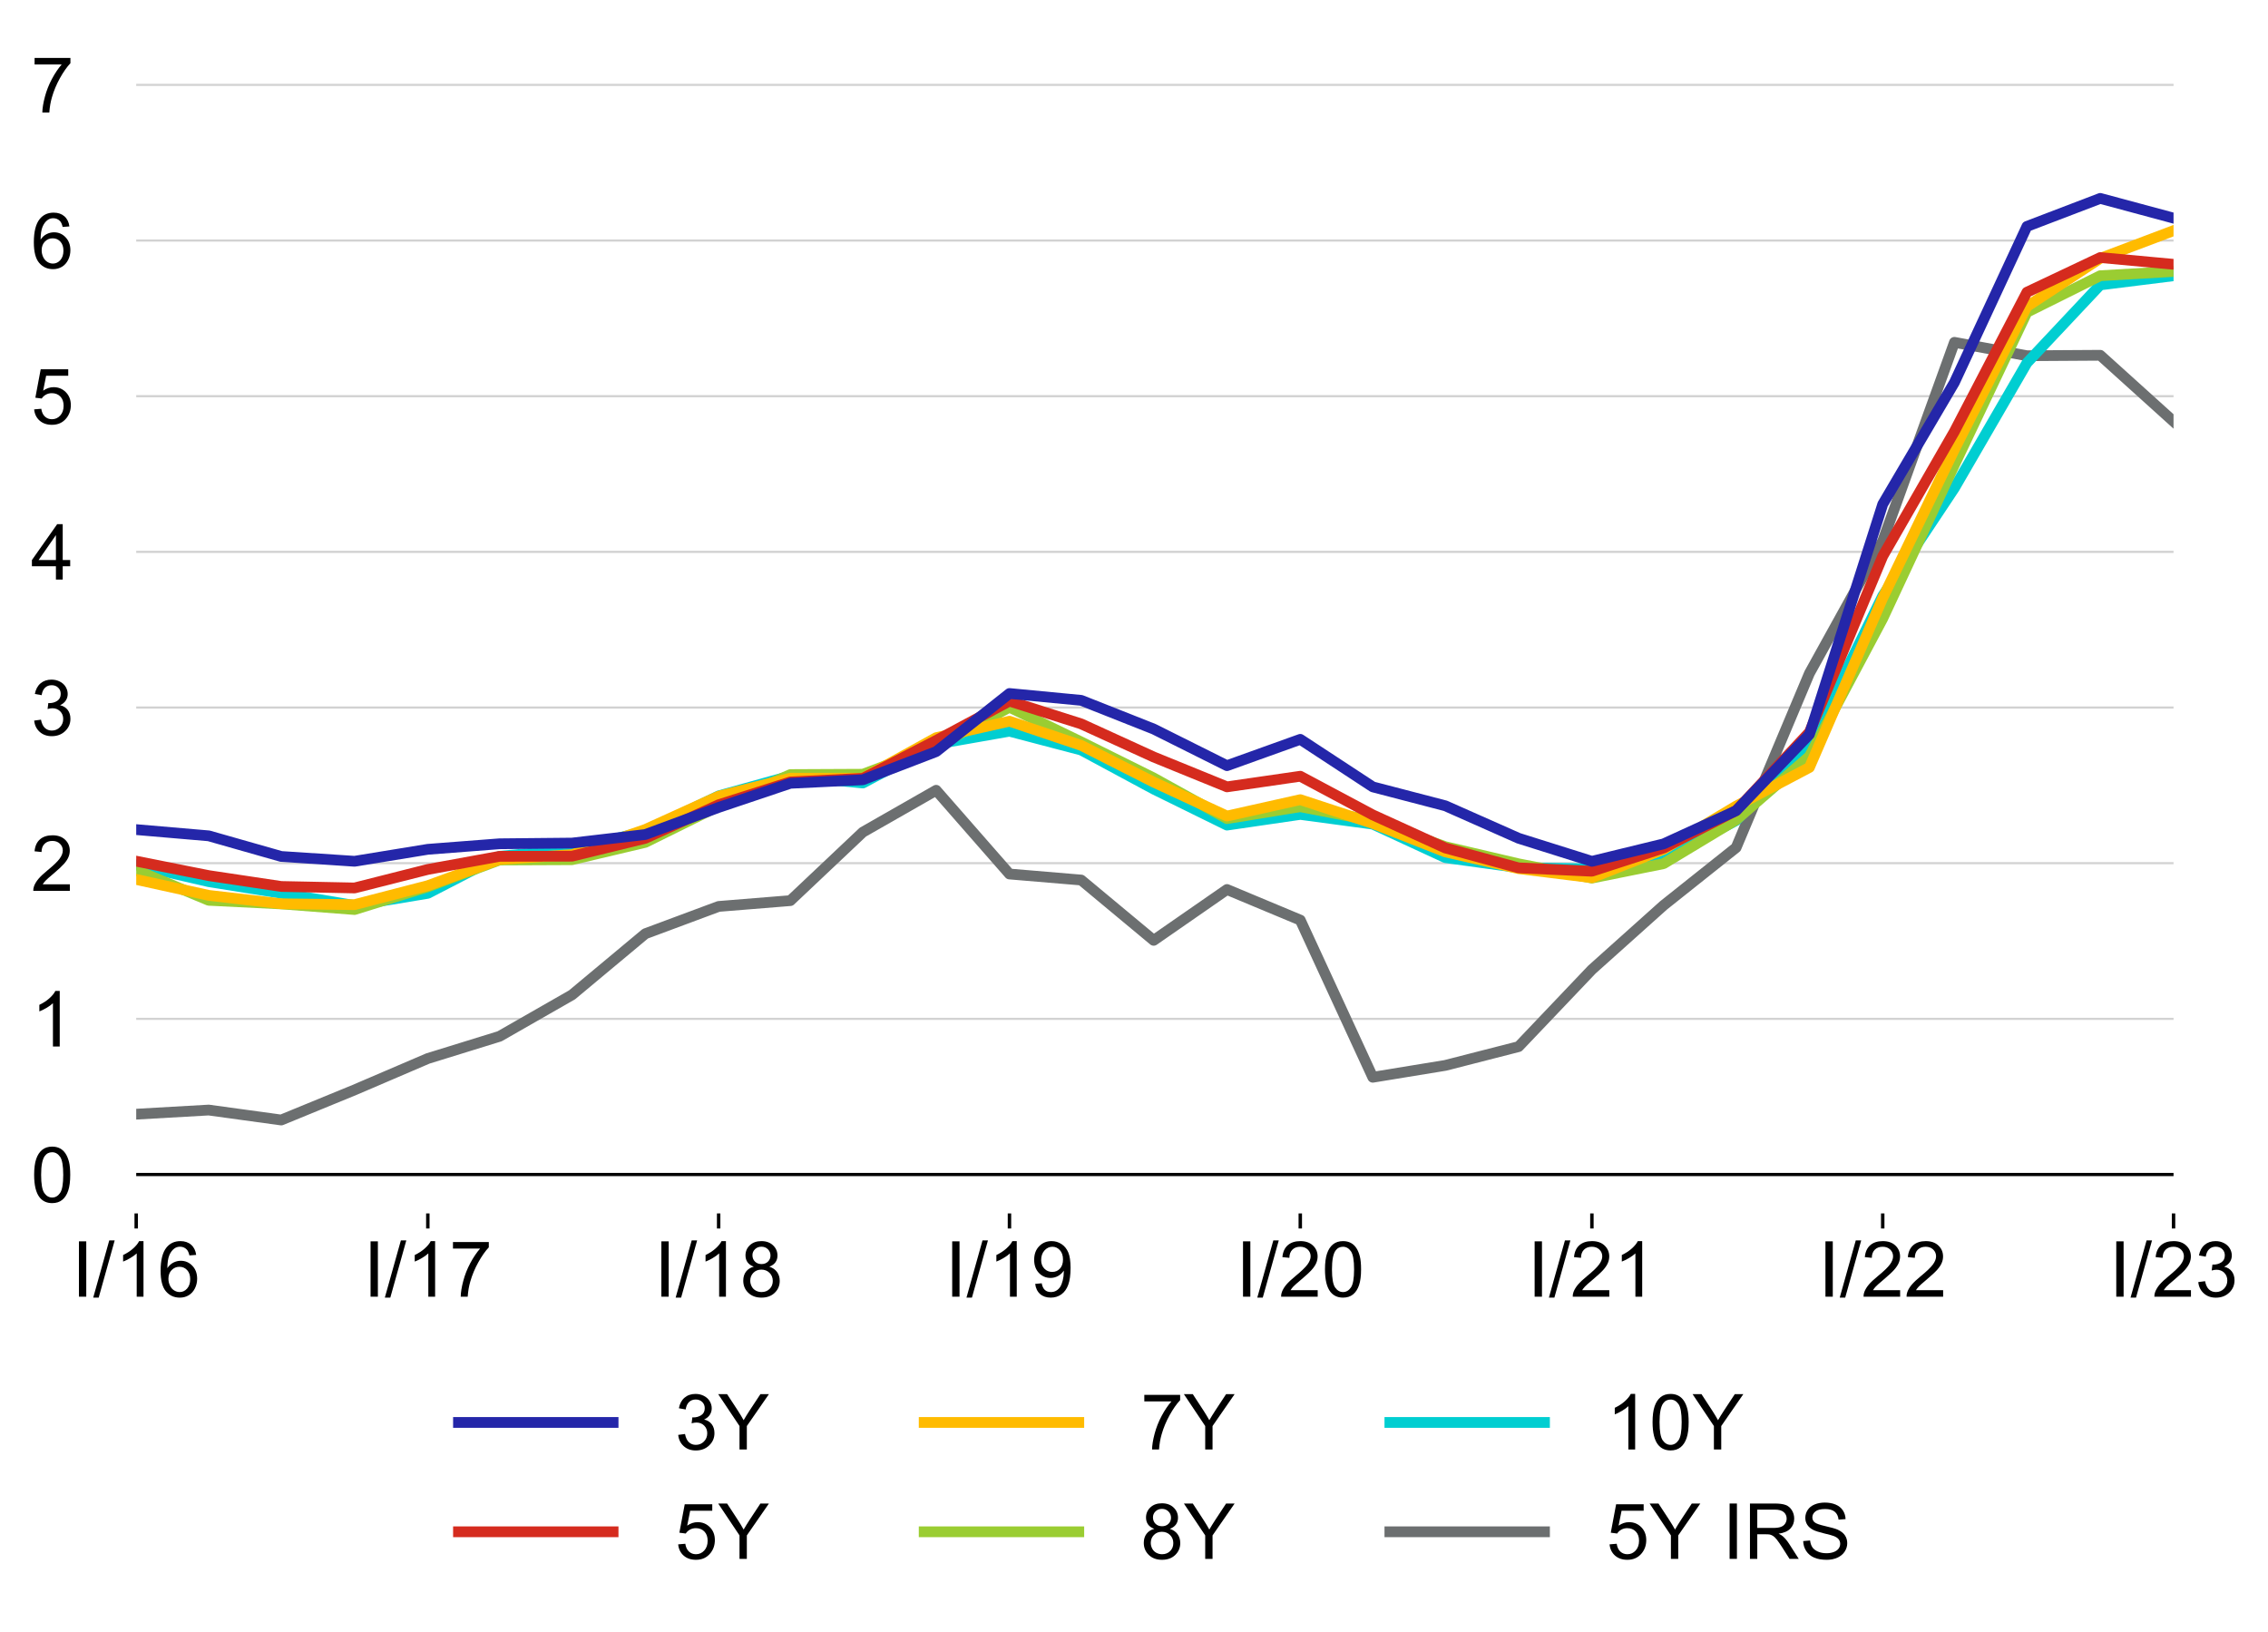 <?xml version="1.0" encoding="utf-8" standalone="no"?>
<!DOCTYPE svg PUBLIC "-//W3C//DTD SVG 1.1//EN"
  "http://www.w3.org/Graphics/SVG/1.1/DTD/svg11.dtd">
<!-- Created with matplotlib (http://matplotlib.org/) -->
<svg height="380pt" version="1.1" viewBox="0 0 528 380" width="528pt" xmlns="http://www.w3.org/2000/svg" xmlns:xlink="http://www.w3.org/1999/xlink">
 <defs>
  <style type="text/css">
*{stroke-linecap:butt;stroke-linejoin:round;}
  </style>
 </defs>
 <g id="figure_1">
  <g id="patch_1">
   <path d="M 0 380.898 
L 528.22 380.898 
L 528.22 0 
L 0 0 
z
" style="fill:none;"/>
  </g>
  <g id="axes_1">
   <g id="patch_2">
    <path d="M 31.71 282.5 
L 506.01 282.5 
L 506.01 10.7 
L 31.71 10.7 
z
" style="fill:none;"/>
   </g>
   <g id="patch_3">
    <path clip-path="url(#p6b0d13ff75)" d="M 506.01 273.44 
L 66629.217 273.44 
L 66629.217 10.7 
L 506.01 10.7 
z
" style="fill:#e9e9e9;"/>
   </g>
   <g id="matplotlib.axis_1">
    <g id="xtick_1">
     <g id="line2d_1">
      <defs>
       <path d="M 0 0 
L 0 3.5 
" id="m88189001a5" style="stroke:#000000;stroke-width:0.8;"/>
      </defs>
      <g>
       <use style="stroke:#000000;stroke-width:0.8;" x="235.008" xlink:href="#m88189001a5" y="282.5"/>
      </g>
     </g>
     <g id="text_1">
      <!-- I/19 -->
      <defs>
       <path d="M 9.328 0 
L 9.328 71.578 
L 18.797 71.578 
L 18.797 0 
z
" id="ArialMT-49"/>
       <path d="M 0 -1.219 
L 20.75 72.797 
L 27.781 72.797 
L 7.078 -1.219 
z
" id="ArialMT-2f"/>
       <path d="M 37.25 0 
L 28.469 0 
L 28.469 56 
Q 25.297 52.984 20.141 49.953 
Q 14.984 46.922 10.891 45.406 
L 10.891 53.906 
Q 18.266 57.375 23.781 62.297 
Q 29.297 67.234 31.594 71.875 
L 37.25 71.875 
z
" id="ArialMT-31"/>
       <path d="M 5.469 16.547 
L 13.922 17.328 
Q 14.984 11.375 18.016 8.688 
Q 21.047 6 25.781 6 
Q 29.828 6 32.875 7.859 
Q 35.938 9.719 37.891 12.812 
Q 39.844 15.922 41.156 21.188 
Q 42.484 26.469 42.484 31.938 
Q 42.484 32.516 42.438 33.688 
Q 39.797 29.5 35.234 26.875 
Q 30.672 24.266 25.344 24.266 
Q 16.453 24.266 10.297 30.703 
Q 4.156 37.156 4.156 47.703 
Q 4.156 58.594 10.578 65.234 
Q 17 71.875 26.656 71.875 
Q 33.641 71.875 39.422 68.109 
Q 45.219 64.359 48.219 57.391 
Q 51.219 50.438 51.219 37.25 
Q 51.219 23.531 48.234 15.406 
Q 45.266 7.281 39.375 3.031 
Q 33.5 -1.219 25.594 -1.219 
Q 17.188 -1.219 11.859 3.438 
Q 6.547 8.109 5.469 16.547 
M 41.453 48.141 
Q 41.453 55.719 37.422 60.156 
Q 33.406 64.594 27.734 64.594 
Q 21.875 64.594 17.531 59.812 
Q 13.188 55.031 13.188 47.406 
Q 13.188 40.578 17.312 36.297 
Q 21.438 32.031 27.484 32.031 
Q 33.594 32.031 37.516 36.297 
Q 41.453 40.578 41.453 48.141 
" id="ArialMT-39"/>
      </defs>
      <g transform="translate(219.997 301.884)scale(0.18 -0.18)">
       <use xlink:href="#ArialMT-49"/>
       <use x="27.783" xlink:href="#ArialMT-2f"/>
       <use x="55.566" xlink:href="#ArialMT-31"/>
       <use x="111.182" xlink:href="#ArialMT-39"/>
      </g>
     </g>
    </g>
    <g id="xtick_2">
     <g id="line2d_2">
      <g>
       <use style="stroke:#000000;stroke-width:0.8;" x="31.71" xlink:href="#m88189001a5" y="282.5"/>
      </g>
     </g>
     <g id="text_2">
      <!-- I/16 -->
      <defs>
       <path d="M 49.75 54.047 
L 41.016 53.375 
Q 39.844 58.547 37.703 60.891 
Q 34.125 64.656 28.906 64.656 
Q 24.703 64.656 21.531 62.312 
Q 17.391 59.281 14.984 53.469 
Q 12.594 47.656 12.5 36.922 
Q 15.672 41.75 20.266 44.094 
Q 24.859 46.438 29.891 46.438 
Q 38.672 46.438 44.844 39.969 
Q 51.031 33.5 51.031 23.25 
Q 51.031 16.5 48.125 10.719 
Q 45.219 4.938 40.141 1.859 
Q 35.062 -1.219 28.609 -1.219 
Q 17.625 -1.219 10.688 6.859 
Q 3.766 14.938 3.766 33.5 
Q 3.766 54.25 11.422 63.672 
Q 18.109 71.875 29.438 71.875 
Q 37.891 71.875 43.281 67.141 
Q 48.688 62.406 49.75 54.047 
M 13.875 23.188 
Q 13.875 18.656 15.797 14.5 
Q 17.719 10.359 21.188 8.172 
Q 24.656 6 28.469 6 
Q 34.031 6 38.031 10.484 
Q 42.047 14.984 42.047 22.703 
Q 42.047 30.125 38.078 34.391 
Q 34.125 38.672 28.125 38.672 
Q 22.172 38.672 18.016 34.391 
Q 13.875 30.125 13.875 23.188 
" id="ArialMT-36"/>
      </defs>
      <g transform="translate(16.699 301.884)scale(0.18 -0.18)">
       <use xlink:href="#ArialMT-49"/>
       <use x="27.783" xlink:href="#ArialMT-2f"/>
       <use x="55.566" xlink:href="#ArialMT-31"/>
       <use x="111.182" xlink:href="#ArialMT-36"/>
      </g>
     </g>
    </g>
    <g id="xtick_3">
     <g id="line2d_3">
      <g>
       <use style="stroke:#000000;stroke-width:0.8;" x="99.599" xlink:href="#m88189001a5" y="282.5"/>
      </g>
     </g>
     <g id="text_3">
      <!-- I/17 -->
      <defs>
       <path d="M 4.734 62.203 
L 4.734 70.656 
L 51.078 70.656 
L 51.078 63.812 
Q 44.234 56.547 37.516 44.484 
Q 30.812 32.422 27.156 19.672 
Q 24.516 10.688 23.781 0 
L 14.75 0 
Q 14.891 8.453 18.062 20.406 
Q 21.234 32.375 27.172 43.484 
Q 33.109 54.594 39.797 62.203 
z
" id="ArialMT-37"/>
      </defs>
      <g transform="translate(84.589 301.884)scale(0.18 -0.18)">
       <use xlink:href="#ArialMT-49"/>
       <use x="27.783" xlink:href="#ArialMT-2f"/>
       <use x="55.566" xlink:href="#ArialMT-31"/>
       <use x="111.182" xlink:href="#ArialMT-37"/>
      </g>
     </g>
    </g>
    <g id="xtick_4">
     <g id="line2d_4">
      <g>
       <use style="stroke:#000000;stroke-width:0.8;" x="438.306" xlink:href="#m88189001a5" y="282.5"/>
      </g>
     </g>
     <g id="text_4">
      <!-- I/22 -->
      <defs>
       <path d="M 50.344 8.453 
L 50.344 0 
L 3.031 0 
Q 2.938 3.172 4.047 6.109 
Q 5.859 10.938 9.828 15.625 
Q 13.812 20.312 21.344 26.469 
Q 33.016 36.031 37.109 41.625 
Q 41.219 47.219 41.219 52.203 
Q 41.219 57.422 37.469 61 
Q 33.734 64.594 27.734 64.594 
Q 21.391 64.594 17.578 60.781 
Q 13.766 56.984 13.719 50.25 
L 4.688 51.172 
Q 5.609 61.281 11.656 66.578 
Q 17.719 71.875 27.938 71.875 
Q 38.234 71.875 44.234 66.156 
Q 50.25 60.453 50.25 52 
Q 50.25 47.703 48.484 43.547 
Q 46.734 39.406 42.656 34.812 
Q 38.578 30.219 29.109 22.219 
Q 21.188 15.578 18.938 13.203 
Q 16.703 10.844 15.234 8.453 
z
" id="ArialMT-32"/>
      </defs>
      <g transform="translate(423.295 301.884)scale(0.18 -0.18)">
       <use xlink:href="#ArialMT-49"/>
       <use x="27.783" xlink:href="#ArialMT-2f"/>
       <use x="55.566" xlink:href="#ArialMT-32"/>
       <use x="111.182" xlink:href="#ArialMT-32"/>
      </g>
     </g>
    </g>
    <g id="xtick_5">
     <g id="line2d_5">
      <g>
       <use style="stroke:#000000;stroke-width:0.8;" x="167.303" xlink:href="#m88189001a5" y="282.5"/>
      </g>
     </g>
     <g id="text_5">
      <!-- I/18 -->
      <defs>
       <path d="M 17.672 38.812 
Q 12.203 40.828 9.562 44.531 
Q 6.938 48.25 6.938 53.422 
Q 6.938 61.234 12.547 66.547 
Q 18.172 71.875 27.484 71.875 
Q 36.859 71.875 42.578 66.422 
Q 48.297 60.984 48.297 53.172 
Q 48.297 48.188 45.672 44.5 
Q 43.062 40.828 37.75 38.812 
Q 44.344 36.672 47.781 31.875 
Q 51.219 27.094 51.219 20.453 
Q 51.219 11.281 44.719 5.031 
Q 38.234 -1.219 27.641 -1.219 
Q 17.047 -1.219 10.547 5.047 
Q 4.047 11.328 4.047 20.703 
Q 4.047 27.688 7.594 32.391 
Q 11.141 37.109 17.672 38.812 
M 15.922 53.719 
Q 15.922 48.641 19.188 45.406 
Q 22.469 42.188 27.688 42.188 
Q 32.766 42.188 36.016 45.375 
Q 39.266 48.578 39.266 53.219 
Q 39.266 58.062 35.906 61.359 
Q 32.562 64.656 27.594 64.656 
Q 22.562 64.656 19.234 61.422 
Q 15.922 58.203 15.922 53.719 
M 13.094 20.656 
Q 13.094 16.891 14.875 13.375 
Q 16.656 9.859 20.172 7.922 
Q 23.688 6 27.734 6 
Q 34.031 6 38.125 10.047 
Q 42.234 14.109 42.234 20.359 
Q 42.234 26.703 38.016 30.859 
Q 33.797 35.016 27.438 35.016 
Q 21.234 35.016 17.156 30.906 
Q 13.094 26.812 13.094 20.656 
" id="ArialMT-38"/>
      </defs>
      <g transform="translate(152.293 301.884)scale(0.18 -0.18)">
       <use xlink:href="#ArialMT-49"/>
       <use x="27.783" xlink:href="#ArialMT-2f"/>
       <use x="55.566" xlink:href="#ArialMT-31"/>
       <use x="111.182" xlink:href="#ArialMT-38"/>
      </g>
     </g>
    </g>
    <g id="xtick_6">
     <g id="line2d_6">
      <g>
       <use style="stroke:#000000;stroke-width:0.8;" x="302.712" xlink:href="#m88189001a5" y="282.5"/>
      </g>
     </g>
     <g id="text_6">
      <!-- I/20 -->
      <defs>
       <path d="M 4.156 35.297 
Q 4.156 48 6.766 55.734 
Q 9.375 63.484 14.516 67.672 
Q 19.672 71.875 27.484 71.875 
Q 33.25 71.875 37.594 69.547 
Q 41.938 67.234 44.766 62.859 
Q 47.609 58.5 49.219 52.219 
Q 50.828 45.953 50.828 35.297 
Q 50.828 22.703 48.234 14.969 
Q 45.656 7.234 40.5 3 
Q 35.359 -1.219 27.484 -1.219 
Q 17.141 -1.219 11.234 6.203 
Q 4.156 15.141 4.156 35.297 
M 13.188 35.297 
Q 13.188 17.672 17.312 11.828 
Q 21.438 6 27.484 6 
Q 33.547 6 37.672 11.859 
Q 41.797 17.719 41.797 35.297 
Q 41.797 52.984 37.672 58.781 
Q 33.547 64.594 27.391 64.594 
Q 21.344 64.594 17.719 59.469 
Q 13.188 52.938 13.188 35.297 
" id="ArialMT-30"/>
      </defs>
      <g transform="translate(287.701 301.884)scale(0.18 -0.18)">
       <use xlink:href="#ArialMT-49"/>
       <use x="27.783" xlink:href="#ArialMT-2f"/>
       <use x="55.566" xlink:href="#ArialMT-32"/>
       <use x="111.182" xlink:href="#ArialMT-30"/>
      </g>
     </g>
    </g>
    <g id="xtick_7">
     <g id="line2d_7">
      <g>
       <use style="stroke:#000000;stroke-width:0.8;" x="370.601" xlink:href="#m88189001a5" y="282.5"/>
      </g>
     </g>
     <g id="text_7">
      <!-- I/21 -->
      <g transform="translate(355.591 301.884)scale(0.18 -0.18)">
       <use xlink:href="#ArialMT-49"/>
       <use x="27.783" xlink:href="#ArialMT-2f"/>
       <use x="55.566" xlink:href="#ArialMT-32"/>
       <use x="111.182" xlink:href="#ArialMT-31"/>
      </g>
     </g>
    </g>
    <g id="xtick_8">
     <g id="line2d_8">
      <g>
       <use style="stroke:#000000;stroke-width:0.8;" x="506.01" xlink:href="#m88189001a5" y="282.5"/>
      </g>
     </g>
     <g id="text_8">
      <!-- I/23 -->
      <defs>
       <path d="M 4.203 18.891 
L 12.984 20.062 
Q 14.5 12.594 18.141 9.297 
Q 21.781 6 27 6 
Q 33.203 6 37.469 10.297 
Q 41.75 14.594 41.75 20.953 
Q 41.75 27 37.797 30.922 
Q 33.844 34.859 27.734 34.859 
Q 25.25 34.859 21.531 33.891 
L 22.516 41.609 
Q 23.391 41.5 23.922 41.5 
Q 29.547 41.5 34.031 44.422 
Q 38.531 47.359 38.531 53.469 
Q 38.531 58.297 35.25 61.469 
Q 31.984 64.656 26.812 64.656 
Q 21.688 64.656 18.266 61.422 
Q 14.844 58.203 13.875 51.766 
L 5.078 53.328 
Q 6.688 62.156 12.391 67.016 
Q 18.109 71.875 26.609 71.875 
Q 32.469 71.875 37.391 69.359 
Q 42.328 66.844 44.938 62.5 
Q 47.562 58.156 47.562 53.266 
Q 47.562 48.641 45.062 44.828 
Q 42.578 41.016 37.703 38.766 
Q 44.047 37.312 47.562 32.688 
Q 51.078 28.078 51.078 21.141 
Q 51.078 11.766 44.234 5.25 
Q 37.406 -1.266 26.953 -1.266 
Q 17.531 -1.266 11.297 4.344 
Q 5.078 9.969 4.203 18.891 
" id="ArialMT-33"/>
      </defs>
      <g transform="translate(490.999 301.884)scale(0.18 -0.18)">
       <use xlink:href="#ArialMT-49"/>
       <use x="27.783" xlink:href="#ArialMT-2f"/>
       <use x="55.566" xlink:href="#ArialMT-32"/>
       <use x="111.182" xlink:href="#ArialMT-33"/>
      </g>
     </g>
    </g>
   </g>
   <g id="matplotlib.axis_2">
    <g id="ytick_1">
     <g id="text_9">
      <!-- 0 -->
      <g transform="translate(7.2 279.882)scale(0.18 -0.18)">
       <use xlink:href="#ArialMT-30"/>
      </g>
     </g>
    </g>
    <g id="ytick_2">
     <g id="text_10">
      <!-- 1 -->
      <g transform="translate(7.2 243.642)scale(0.18 -0.18)">
       <use xlink:href="#ArialMT-31"/>
      </g>
     </g>
    </g>
    <g id="ytick_3">
     <g id="text_11">
      <!-- 2 -->
      <g transform="translate(7.2 207.402)scale(0.18 -0.18)">
       <use xlink:href="#ArialMT-32"/>
      </g>
     </g>
    </g>
    <g id="ytick_4">
     <g id="text_12">
      <!-- 3 -->
      <g transform="translate(7.2 171.162)scale(0.18 -0.18)">
       <use xlink:href="#ArialMT-33"/>
      </g>
     </g>
    </g>
    <g id="ytick_5">
     <g id="text_13">
      <!-- 4 -->
      <defs>
       <path d="M 32.328 0 
L 32.328 17.141 
L 1.266 17.141 
L 1.266 25.203 
L 33.938 71.578 
L 41.109 71.578 
L 41.109 25.203 
L 50.781 25.203 
L 50.781 17.141 
L 41.109 17.141 
L 41.109 0 
z
M 32.328 25.203 
L 32.328 57.469 
L 9.906 25.203 
z
" id="ArialMT-34"/>
      </defs>
      <g transform="translate(7.2 134.922)scale(0.18 -0.18)">
       <use xlink:href="#ArialMT-34"/>
      </g>
     </g>
    </g>
    <g id="ytick_6">
     <g id="text_14">
      <!-- 5 -->
      <defs>
       <path d="M 4.156 18.75 
L 13.375 19.531 
Q 14.406 12.797 18.141 9.391 
Q 21.875 6 27.156 6 
Q 33.5 6 37.891 10.781 
Q 42.281 15.578 42.281 23.484 
Q 42.281 31 38.062 35.344 
Q 33.844 39.703 27 39.703 
Q 22.75 39.703 19.328 37.766 
Q 15.922 35.844 13.969 32.766 
L 5.719 33.844 
L 12.641 70.609 
L 48.25 70.609 
L 48.25 62.203 
L 19.672 62.203 
L 15.828 42.969 
Q 22.266 47.469 29.344 47.469 
Q 38.719 47.469 45.156 40.969 
Q 51.609 34.469 51.609 24.266 
Q 51.609 14.547 45.953 7.469 
Q 39.062 -1.219 27.156 -1.219 
Q 17.391 -1.219 11.203 4.25 
Q 5.031 9.719 4.156 18.75 
" id="ArialMT-35"/>
      </defs>
      <g transform="translate(7.2 98.682)scale(0.18 -0.18)">
       <use xlink:href="#ArialMT-35"/>
      </g>
     </g>
    </g>
    <g id="ytick_7">
     <g id="text_15">
      <!-- 6 -->
      <g transform="translate(7.2 62.442)scale(0.18 -0.18)">
       <use xlink:href="#ArialMT-36"/>
      </g>
     </g>
    </g>
    <g id="ytick_8">
     <g id="text_16">
      <!-- 7 -->
      <g transform="translate(7.2 26.202)scale(0.18 -0.18)">
       <use xlink:href="#ArialMT-37"/>
      </g>
     </g>
    </g>
   </g>
   <g id="line2d_9">
    <path clip-path="url(#p6b0d13ff75)" d="M 31.71 273.44 
L 506.01 273.44 
" style="fill:none;stroke:#000000;stroke-linecap:square;stroke-width:0.75;"/>
   </g>
   <g id="line2d_10">
    <path clip-path="url(#p6b0d13ff75)" d="M 31.71 237.2 
L 506.01 237.2 
" style="fill:none;stroke:#d2d2d2;stroke-linecap:square;stroke-width:0.5;"/>
   </g>
   <g id="line2d_11">
    <path clip-path="url(#p6b0d13ff75)" d="M 31.71 200.96 
L 506.01 200.96 
" style="fill:none;stroke:#d2d2d2;stroke-linecap:square;stroke-width:0.5;"/>
   </g>
   <g id="line2d_12">
    <path clip-path="url(#p6b0d13ff75)" d="M 31.71 164.72 
L 506.01 164.72 
" style="fill:none;stroke:#d2d2d2;stroke-linecap:square;stroke-width:0.5;"/>
   </g>
   <g id="legend_1">
    <g id="patch_4">
     <path d="M 103.133 373.698 
L 434.586 373.698 
Q 438.186 373.698 438.186 370.098 
L 438.186 320.975 
Q 438.186 317.375 434.586 317.375 
L 103.133 317.375 
Q 99.533 317.375 99.533 320.975 
L 99.533 370.098 
Q 99.533 373.698 103.133 373.698 
z
" style="fill:none;opacity:0.8;"/>
    </g>
    <g id="line2d_13">
     <path d="M 106.733 331.159 
L 142.733 331.159 
" style="fill:none;stroke:#2426a9;stroke-linecap:square;stroke-width:2.5;"/>
    </g>
    <g id="line2d_14"/>
    <g id="text_17">
     <!-- 3Y -->
     <defs>
      <path d="M 27.875 0 
L 27.875 30.328 
L 0.297 71.578 
L 11.812 71.578 
L 25.922 50 
Q 29.828 43.953 33.203 37.891 
Q 36.422 43.5 41.016 50.531 
L 54.891 71.578 
L 65.922 71.578 
L 37.359 30.328 
L 37.359 0 
z
" id="ArialMT-59"/>
     </defs>
     <g transform="translate(157.133 337.459)scale(0.18 -0.18)">
      <use xlink:href="#ArialMT-33"/>
      <use x="55.615" xlink:href="#ArialMT-59"/>
     </g>
    </g>
    <g id="line2d_15">
     <path d="M 106.733 356.621 
L 142.733 356.621 
" style="fill:none;stroke:#d52b1e;stroke-linecap:square;stroke-width:2.5;"/>
    </g>
    <g id="line2d_16"/>
    <g id="text_18">
     <!-- 5Y -->
     <g transform="translate(157.133 362.921)scale(0.18 -0.18)">
      <use xlink:href="#ArialMT-35"/>
      <use x="55.615" xlink:href="#ArialMT-59"/>
     </g>
    </g>
    <g id="line2d_17">
     <path d="M 215.149 331.159 
L 251.149 331.159 
" style="fill:none;stroke:#ffbb00;stroke-linecap:square;stroke-width:2.5;"/>
    </g>
    <g id="line2d_18"/>
    <g id="text_19">
     <!-- 7Y -->
     <g transform="translate(265.549 337.459)scale(0.18 -0.18)">
      <use xlink:href="#ArialMT-37"/>
      <use x="55.615" xlink:href="#ArialMT-59"/>
     </g>
    </g>
    <g id="line2d_19">
     <path d="M 215.149 356.621 
L 251.149 356.621 
" style="fill:none;stroke:#9acd32;stroke-linecap:square;stroke-width:2.5;"/>
    </g>
    <g id="line2d_20"/>
    <g id="text_20">
     <!-- 8Y -->
     <g transform="translate(265.549 362.921)scale(0.18 -0.18)">
      <use xlink:href="#ArialMT-38"/>
      <use x="55.615" xlink:href="#ArialMT-59"/>
     </g>
    </g>
    <g id="line2d_21">
     <path d="M 323.566 331.159 
L 359.566 331.159 
" style="fill:none;stroke:#00ced1;stroke-linecap:square;stroke-width:2.5;"/>
    </g>
    <g id="line2d_22"/>
    <g id="text_21">
     <!-- 10Y -->
     <g transform="translate(373.966 337.459)scale(0.18 -0.18)">
      <use xlink:href="#ArialMT-31"/>
      <use x="55.615" xlink:href="#ArialMT-30"/>
      <use x="111.23" xlink:href="#ArialMT-59"/>
     </g>
    </g>
    <g id="line2d_23">
     <path d="M 323.566 356.621 
L 359.566 356.621 
" style="fill:none;stroke:#6c6f70;stroke-linecap:square;stroke-width:2.5;"/>
    </g>
    <g id="line2d_24"/>
    <g id="text_22">
     <!-- 5Y IRS -->
     <defs>
      <path id="ArialMT-20"/>
      <path d="M 7.859 0 
L 7.859 71.578 
L 39.594 71.578 
Q 49.172 71.578 54.141 69.641 
Q 59.125 67.719 62.109 62.828 
Q 65.094 57.953 65.094 52.047 
Q 65.094 44.438 60.156 39.203 
Q 55.219 33.984 44.922 32.562 
Q 48.688 30.766 50.641 29 
Q 54.781 25.203 58.5 19.484 
L 70.953 0 
L 59.031 0 
L 49.562 14.891 
Q 45.406 21.344 42.719 24.75 
Q 40.047 28.172 37.922 29.531 
Q 35.797 30.906 33.594 31.453 
Q 31.984 31.781 28.328 31.781 
L 17.328 31.781 
L 17.328 0 
z
M 17.328 39.984 
L 37.703 39.984 
Q 44.188 39.984 47.844 41.328 
Q 51.516 42.672 53.422 45.625 
Q 55.328 48.578 55.328 52.047 
Q 55.328 57.125 51.641 60.391 
Q 47.953 63.672 39.984 63.672 
L 17.328 63.672 
z
" id="ArialMT-52"/>
      <path d="M 4.5 23 
L 13.422 23.781 
Q 14.062 18.406 16.375 14.969 
Q 18.703 11.531 23.578 9.406 
Q 28.469 7.281 34.578 7.281 
Q 39.984 7.281 44.141 8.891 
Q 48.297 10.5 50.312 13.297 
Q 52.344 16.109 52.344 19.438 
Q 52.344 22.797 50.391 25.312 
Q 48.438 27.828 43.953 29.547 
Q 41.062 30.672 31.203 33.031 
Q 21.344 35.406 17.391 37.5 
Q 12.25 40.188 9.734 44.156 
Q 7.234 48.141 7.234 53.078 
Q 7.234 58.5 10.297 63.203 
Q 13.375 67.922 19.281 70.359 
Q 25.203 72.797 32.422 72.797 
Q 40.375 72.797 46.453 70.234 
Q 52.547 67.672 55.812 62.688 
Q 59.078 57.719 59.328 51.422 
L 50.25 50.734 
Q 49.516 57.516 45.281 60.984 
Q 41.062 64.453 32.812 64.453 
Q 24.219 64.453 20.281 61.297 
Q 16.359 58.156 16.359 53.719 
Q 16.359 49.859 19.141 47.359 
Q 21.875 44.875 33.422 42.266 
Q 44.969 39.656 49.266 37.703 
Q 55.516 34.812 58.484 30.391 
Q 61.469 25.984 61.469 20.219 
Q 61.469 14.5 58.203 9.438 
Q 54.938 4.391 48.797 1.578 
Q 42.672 -1.219 35.016 -1.219 
Q 25.297 -1.219 18.719 1.609 
Q 12.156 4.438 8.422 10.125 
Q 4.688 15.828 4.5 23 
" id="ArialMT-53"/>
     </defs>
     <g transform="translate(373.966 362.921)scale(0.18 -0.18)">
      <use xlink:href="#ArialMT-35"/>
      <use x="55.615" xlink:href="#ArialMT-59"/>
      <use x="122.299" xlink:href="#ArialMT-20"/>
      <use x="150.082" xlink:href="#ArialMT-49"/>
      <use x="177.865" xlink:href="#ArialMT-52"/>
      <use x="250.082" xlink:href="#ArialMT-53"/>
     </g>
    </g>
   </g>
   <g id="line2d_25">
    <path clip-path="url(#p6b0d13ff75)" d="M 31.71 128.48 
L 506.01 128.48 
" style="fill:none;stroke:#d2d2d2;stroke-linecap:square;stroke-width:0.5;"/>
   </g>
   <g id="line2d_26">
    <path clip-path="url(#p6b0d13ff75)" d="M 31.71 92.24 
L 506.01 92.24 
" style="fill:none;stroke:#d2d2d2;stroke-linecap:square;stroke-width:0.5;"/>
   </g>
   <g id="line2d_27">
    <path clip-path="url(#p6b0d13ff75)" d="M 31.71 56 
L 506.01 56 
" style="fill:none;stroke:#d2d2d2;stroke-linecap:square;stroke-width:0.5;"/>
   </g>
   <g id="line2d_28">
    <path clip-path="url(#p6b0d13ff75)" d="M 31.71 19.76 
L 506.01 19.76 
" style="fill:none;stroke:#d2d2d2;stroke-linecap:square;stroke-width:0.5;"/>
   </g>
   <g id="line2d_29">
    <path clip-path="url(#p6b0d13ff75)" d="M 31.71 259.394 
L 48.589 258.431 
L 65.469 260.75 
L 82.534 253.748 
L 99.599 246.433 
L 116.293 241.27 
L 133.173 231.612 
L 150.238 217.379 
L 167.303 211.027 
L 183.998 209.675 
L 200.877 193.73 
L 217.942 183.985 
L 235.008 203.48 
L 251.702 204.881 
L 268.581 218.924 
L 285.647 207.086 
L 302.712 214.21 
L 319.591 250.799 
L 336.471 248.038 
L 353.536 243.665 
L 370.601 225.73 
L 387.296 210.774 
L 404.175 197.336 
L 421.24 156.764 
L 438.306 125.926 
L 455 79.7 
L 471.879 82.818 
L 488.945 82.712 
L 506.01 98.122 
" style="fill:none;stroke:#6c6f70;stroke-linecap:square;stroke-width:2.5;"/>
   </g>
   <g id="line2d_30">
    <path clip-path="url(#p6b0d13ff75)" d="M 31.71 201.365 
L 48.589 205.256 
L 65.469 207.958 
L 82.534 210.806 
L 99.599 207.976 
L 116.293 199.354 
L 133.173 197.767 
L 150.238 193.542 
L 167.303 185.292 
L 183.998 180.652 
L 200.877 182.291 
L 217.942 173.233 
L 235.008 170.233 
L 251.702 174.615 
L 268.581 183.702 
L 285.647 192.094 
L 302.712 189.605 
L 319.591 191.866 
L 336.471 199.661 
L 353.536 202.006 
L 370.601 202.293 
L 387.296 199.946 
L 404.175 191.03 
L 421.24 173.558 
L 438.306 138.72 
L 455 113.613 
L 471.879 84.487 
L 488.945 66.325 
L 506.01 64.197 
" style="fill:none;stroke:#00ced1;stroke-linecap:square;stroke-width:2.5;"/>
   </g>
   <g id="line2d_31">
    <path clip-path="url(#p6b0d13ff75)" d="M 31.71 202.583 
L 48.589 209.604 
L 65.469 210.442 
L 82.534 211.75 
L 99.599 206.45 
L 116.293 200.218 
L 133.173 200.147 
L 150.238 196.109 
L 167.303 187.668 
L 183.998 180.331 
L 200.877 180.253 
L 217.942 173.801 
L 235.008 164.65 
L 251.702 172.736 
L 268.581 181.124 
L 285.647 190.586 
L 302.712 187.812 
L 319.591 191.081 
L 336.471 197.116 
L 353.536 201.108 
L 370.601 204.426 
L 387.296 201.064 
L 404.175 190.885 
L 421.24 176.079 
L 438.306 143.996 
L 455 108.227 
L 471.879 72.694 
L 488.945 64.192 
L 506.01 63.201 
" style="fill:none;stroke:#9acd32;stroke-linecap:square;stroke-width:2.5;"/>
   </g>
   <g id="line2d_32">
    <path clip-path="url(#p6b0d13ff75)" d="M 31.71 204.746 
L 48.589 208.455 
L 65.469 210.412 
L 82.534 210.613 
L 99.599 206.192 
L 116.293 200.093 
L 133.173 198.965 
L 150.238 193.112 
L 167.303 185.363 
L 183.998 181.171 
L 200.877 181.176 
L 217.942 171.736 
L 235.008 167.91 
L 251.702 173.534 
L 268.581 182.091 
L 285.647 189.987 
L 302.712 186.174 
L 319.591 191.715 
L 336.471 198.326 
L 353.536 202.229 
L 370.601 204.348 
L 387.296 197.745 
L 404.175 187.675 
L 421.24 178.672 
L 438.306 139.213 
L 455 104.625 
L 471.879 71.353 
L 488.945 60.147 
L 506.01 53.696 
" style="fill:none;stroke:#ffbb00;stroke-linecap:square;stroke-width:2.5;"/>
   </g>
   <g id="line2d_33">
    <path clip-path="url(#p6b0d13ff75)" d="M 31.71 200.493 
L 48.589 203.851 
L 65.469 206.38 
L 82.534 206.728 
L 99.599 202.412 
L 116.293 199.363 
L 133.173 199.326 
L 150.238 195.164 
L 167.303 187.356 
L 183.998 182.045 
L 200.877 181.208 
L 217.942 172.388 
L 235.008 163.224 
L 251.702 168.529 
L 268.581 176.24 
L 285.647 183.189 
L 302.712 180.717 
L 319.591 189.722 
L 336.471 197.417 
L 353.536 202.05 
L 370.601 202.83 
L 387.296 197.421 
L 404.175 188.72 
L 421.24 170.461 
L 438.306 129.485 
L 455 100.449 
L 471.879 68.029 
L 488.945 59.959 
L 506.01 61.537 
" style="fill:none;stroke:#d52b1e;stroke-linecap:square;stroke-width:2.5;"/>
   </g>
   <g id="line2d_34">
    <path clip-path="url(#p6b0d13ff75)" d="M 31.71 193.143 
L 48.589 194.591 
L 65.469 199.395 
L 82.534 200.513 
L 99.599 197.729 
L 116.293 196.442 
L 133.173 196.279 
L 150.238 194.285 
L 167.303 187.977 
L 183.998 182.358 
L 200.877 181.539 
L 217.942 174.985 
L 235.008 161.454 
L 251.702 163.048 
L 268.581 169.728 
L 285.647 178.254 
L 302.712 172.128 
L 319.591 183.195 
L 336.471 187.594 
L 353.536 195.158 
L 370.601 200.528 
L 387.296 196.465 
L 404.175 188.738 
L 421.24 170.974 
L 438.306 117.394 
L 455 89.034 
L 471.879 52.71 
L 488.945 46.189 
L 506.01 50.781 
" style="fill:none;stroke:#2426a9;stroke-linecap:square;stroke-width:2.5;"/>
   </g>
  </g>
 </g>
 <defs>
  <clipPath id="p6b0d13ff75">
   <rect height="271.8" width="474.3" x="31.71" y="10.7"/>
  </clipPath>
 </defs>
</svg>
